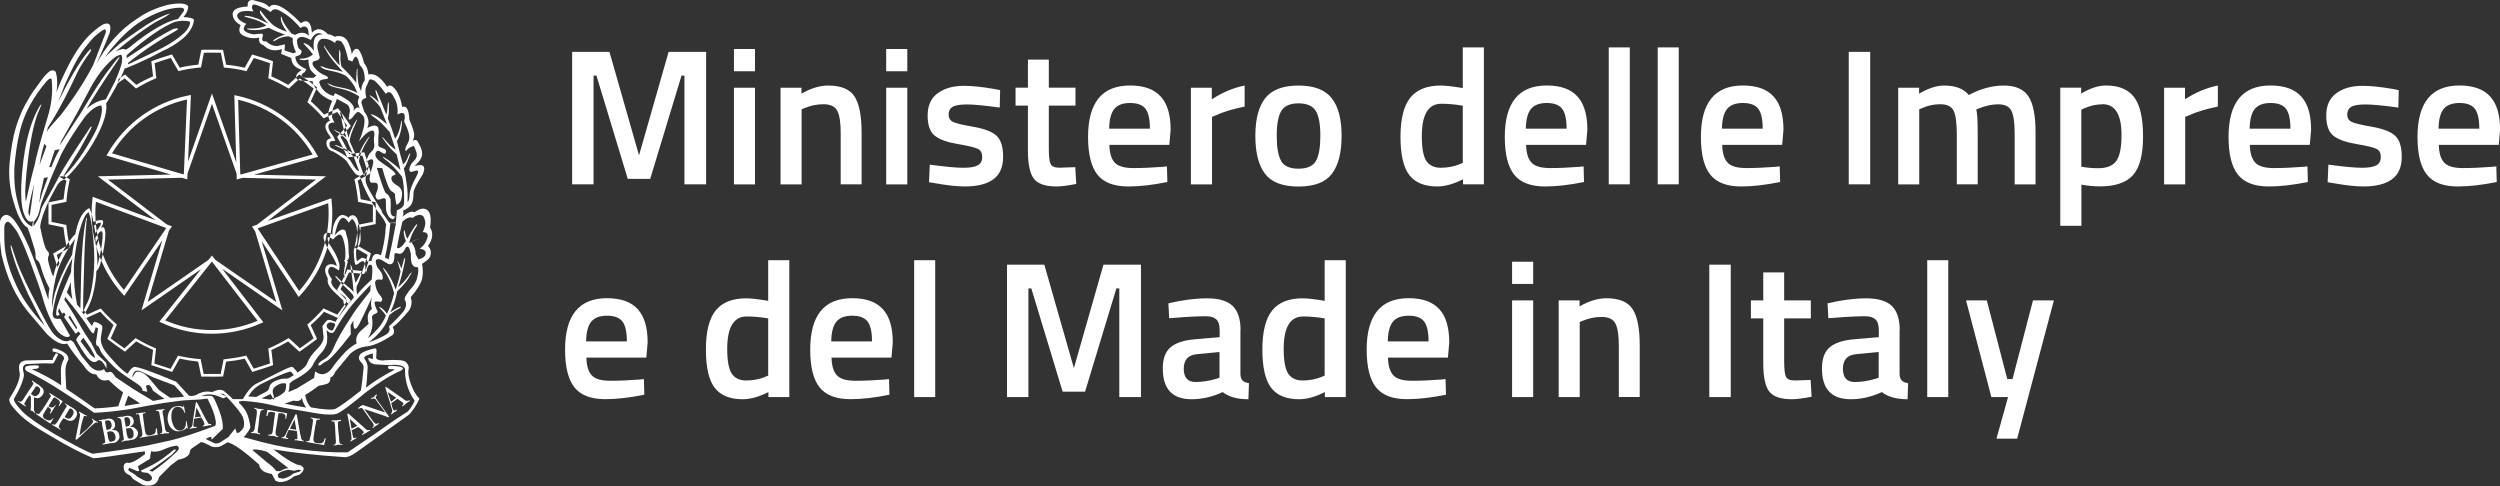 <?xml version="1.0" encoding="UTF-8"?><svg id="Livello_1" xmlns="http://www.w3.org/2000/svg" viewBox="0 0 360 70"><rect x="0" y="0" width="360" height="70" fill="#333333" stroke="none"/><defs><style>.cls-1{fill:#fff;stroke-width:0px;}</style></defs><path id="a4" class="cls-1" d="M47.6,46.43c.32,0,.76.16.65.42-.11.27-.24.71-.48.74-.25.03-.73-.32-.73-.64s.26-.53.57-.53h0ZM20.2,55.02c.35.17.69.17,1.04,0l-.26-.41-.59-.52c-.32-.17-.58-.01-.78.48l.59.45h0ZM37.93,67.03c-.1.17-.04.35.19.52.22.17.41.21.56.11l-.74-.63h0ZM61.93,32.76c.2-1.34.06-2.18-.41-2.52-.5-.35-1.1-.23-1.82.33-.42-.22-.99-.01-1.71.63.12-.32.14-.61.04-.85.64-.3,1.06-.62,1.24-.98.19-.36.28-.92.28-1.69.07-.47.51-1.31,1.3-2.52.54-1.21.16-1.63-1.15-1.26.72-.64,1.08-1.2,1.08-1.67.05-.45-.14-1.01-.56-1.71-.17-.4-.43-.47-.78-.22.12-.25.19-.54.2-.89.01-.35-.22-1.08-.69-2.19-.07-1.46-.42-2.06-1.04-1.82-.1-.77-.35-1.5-.74-2.19-.59-.89-1.06-1.13-1.41-.7-.97-1.43-1.87-2.03-2.71-1.78-.03-.62-.24-1.17-.63-1.67-.22-.94-.5-1.59-.82-1.97-.45-.17-.75.07-.93.74-.07-.54-.25-1.11-.52-1.71-.27-.59-.7-.9-1.3-.93-.22-.02-.43.01-.63.11-.4-.25-.73-.37-1-.37-.84-.89-1.61-.96-2.3-.22l-.11-.78c-.25-.92-.74-1.11-1.48-.59-1.21-1.26-2.25-2.09-3.12-2.49-.72-.25-1.19-.19-1.41.19-.37-.37-.77-.61-1.19-.71-.42-.1-.82-.21-1.19-.33-.57-.02-.82.28-.74.93-.89.05-1.5.2-1.84.46-.33.26-.42.62-.26,1.09.16.47.53.85,1.09,1.15-.15.17-.21.45-.19.82.02.37.42.68,1.19.93.57.15,1.13.16,1.67.04-.12.57.07.93.59,1.08.72.74,1.61.93,2.67.56l-.11.7,1.45.59c.05.69.37,1.19.96,1.48l.57.25c-.12.01-.65.45-.66.52-.12.14-.44.82.34.97.59.07,1.23.13,1.85.11.02.18.13.48.24.69.11.22.36.55.8,1.02.4.44,1.16.87,1.8,1.14-.04.05-.22.53-.38.97-.2.54-.3,1.42.08,1.89-.08-.04-.44.21-.56.4-.46.71.54,1.74.7,2.09-.08,0-.35.13-.5.24-.34.24-.23,1.47.75,1.68.24.12,1.37.77,1.93,1.34.11.11.42.7.87,1.29.24.31.49.85,1.08.86.54,1.74,1.42,3.39,2.48,5.01,0,.05.97,1.08,1.32,2.02-.12.6-.1,1.12-.11,1.15-.13,1.19-.34,2.29-.64,3.28-1.05-.51-1.22.18-1.38.86.03-.03-.49-.1-.56.14.05-.41-.63-.77-.94-.56,0,0-.34.24-.54.39-.07.05-.13-.34-.15-.63-.01-.2-.05-.89.08-1.16.02-.04.27-.34.42-.62.31-.56.08-2.32-.3-3.55-.12-.37-.36-.54-.57-.62-.09-.03-.64,0-.75.42-.03-.24-.42-.38-.71-.45-.81-.19-1.68,1.37-1.58,2.81-.59-.47-1.37-.32-1.28.49.13,1.13,1.84,3.15,1.89,4.06-.51-.46-1.67-.47-1.67.64,0,.34.27.91.39,1.15-.24,1.18,1.13,2.04,2.24,3.16-.02.53.16.53.33.74-.2.31-1.45,2.27-1.46,2.32-.06.02-.92-.46-1.2-.21-.3.27-.54.63-.69.84l.15,1.37c.1.57-.2,1.21-.91,1.91-.7.71-1.17,1.35-1.39,1.95-.12.44-.61.93-1.45,1.45-.05-.15-.25-.38-.59-.71-.05-.1-.15-.13-.3-.11-.84.22-2.54,1.19-5.08,2.45-.44.22-1.07.79-1.89,2.19h-1.45c-.4-.47-.82-.76-1.26-1.16-.32-.25-.89-.27-1.71.15-.77-.17-1.53-.07-2.3.42-.47.17-.82.18-1.04.08l-1.82-1.98c-3.76-1.58-5.81-2.29-6.16-2.12-.37.22-.64.54-.82.96-.37-.17-.93-.64-1.67-1.41l-1.15-1.3c-.84-.94-1.19-1.83-1.04-2.67l.19-1.15c.02-.17,0-.31-.07-.41-.27-.3-.75-.47-1-.53-.05-.02-.21-.08-.4.59.05.16-1.19-1.63-1.2-1.69.33-.36.92-1.41,1.26-2.64.38-1.39.56-2.92.54-3.51.06-.11.07-.14.14-.21.58-.44,1.3-4.57,1.14-5.56-.07-.4-.17-.6-.28-.61s-.22.02-.32.09l.22-.45c.12-.32.12-.53,0-.63-.07-.08-.74-.07-1.32.23-.07-.64-.38-1.59-.53-1.93-.05-.11-.21,0-.22.01-1.04.63-1.5,2.01-1.87,3.71l-.3.27c-1.33,1.67-2.4,3.61-2.85,5.79-.22-.35-.35-.85-.55-1.5-.2-.65-.26-1.09-.19-1.32.2-.35.14-.67-.19-.96-.25-.25-.57-1.36-.96-3.34.02-.52.23-1.3.63-2.34.4-1.04,1.06-2.35,1.92-3.84.05-.06.43-.48.55-.51,1.28-.32,6.99-7.71,6.39-11.15-.09.41,2.45-4.06,2.66-4.98l.31-.1.37-.15c1.24-.49,2.29-1.02,3.25-1.47l1.5-.79c1.04-.44,2.03-1.05,2.97-1.82.99-.87,1.52-1.77,1.59-2.71-.17-.22-.68-.35-1.52-.37.45-.49.68-1.01.7-1.56-.32-.44-1.29-.52-2.89-.22-1.68.42-3.15,1.08-4.41,1.97-1.29.82-2.44,1.81-3.47,2.99-1.03,1.17-1.85,2.39-2.47,3.65l.74-1.71c.37-.82.77-1.77,1.19-2.86.12-.52.13-.89.02-1.11-.11-.22-.35-.28-.72-.19-.4.1-1.11.62-2.15,1.56-1.14,1.16-2.15,2.6-3.02,4.3-.88,1.71-1.48,3.05-1.8,4.04.17-1.11.15-2.06-.07-2.86-.12-.32-.4-.41-.82-.26-.4.27-.79.68-1.19,1.22s-.78,1.07-1.15,1.58c-.37.51-.81,1.23-1.32,2.17-.51.94-.95,2.05-1.34,3.34-.38,1.29-.67,2.99-.87,5.12-.12,1.36-.02,2.82.3,4.38.4,1.56.79,2.71,1.19,3.45.4.74.77,1.17,1.11,1.3.22.54.52,1.45.89,2.71.2.59.28,1.04.26,1.35-.02.31.06.53.24.65.19.12.34.37.46.74.32,1.19.75,2.29,1.3,3.3-.1.54-.15,1.09-.15,1.63-1.19-3.44-2.15-6.03-2.89-7.79-1.43-3.19-2.56-4.65-3.38-4.38-.4.15-.64.51-.74,1.08-.02.22-.02.79,0,1.71.02.92.11,1.88.26,2.89.74,3.29,2.02,6.04,3.82,8.24l2.71,3.19c.54.54,1.06.95,1.56,1.2.49.26.95.33,1.37.2.62.99,1.4,2.03,2.34,3.12.59.91,1.21,1.35,1.85,1.3.27.59.68.89,1.22.89l.56-.07c.77.74,1.46,1.33,2.08,1.78l-.7,2c-1.24.17-2.37.27-3.41.3-.96-.69-2.32-1.63-4.08-2.82l-.11-2.23c-.05-.77.09-1.41.41-1.93.07-.42-.16-.8-.7-1.15-.82-.4-1.16-.56-1.51-.48-.15.05-.03.19-.03.41v.14c0-.11.05-.15.19-.1,1.04.27,1.51.62,1.43,1.04-.32.54-.48,1.16-.45,1.85l.03,1.93c-1.31-.86-2.72-1.63-4.23-2.3.17-.02.37-.04.59-.06.22-.01.37-.09.44-.24.07-.15-.06-.24-.41-.26-.77,0-1.26.06-1.48.19-.17.2-.14.41.11.63,1.78.89,3.35,1.78,4.71,2.67,2.15,1.36,3.82,2.47,5.01,3.34,1.16-.02,2.79-.19,4.9-.48l3.19-.59c1.31-.25,2.67-.46,4.08-.63.52-.07,1.17-.12,1.97-.15.79-.02,1.52-.09,2.19-.19.64,1.21,1.04,2.27,1.19,3.19.07.47.01.73-.19.78-2.94,1.09-5.06,1.77-6.34,2.06-1.29.28-2.45.54-3.49.76-2.6.47-5.16.85-7.68,1.15-.64-.17-2.5-1.13-5.56-2.86-2.18-1.31-3.7-2.37-4.56-3.19-.99-1.06-1.38-1.71-1.19-1.93.64-1.06,1.08-2,1.3-2.82.1-.35.12-.62.07-.82-.27-.84-.07-1.28.59-1.3,1.66-.1,2.77-.12,3.34-.07.25.02.41-.05.48-.22l.56-1.11-.33-.15-.45.74v-.75s0,.97,0,.97l-3.76.07c-.32,0-.7.12-.92.37-.21.25-.27.74-.08,1.48.02.27-.02.51-.07.71-.17.79-.65,1.76-1.39,2.89-.1.17-.06.43.12.78.19.35.65.89,1.39,1.63.32.32.81.72,1.46,1.19s1.81,1.19,3.47,2.15c1.95,1.16,3.82,2.13,5.6,2.89.37.02,2.84-.31,7.42-1l.04.41c-1.31.99-2.15,1.4-2.52,1.22-.52.05-.68.43-.48,1.15.15.32.42.54.82.67l.48.56,1.37.82c.52.15,1.01.15,1.48,0,.45-.17.74-.56.89-1.15l.15-.15,1.49-1.49,1.08-.82c.84-.15,1.38-.44,1.63-.89.05-.4.16-.64.33-.74l1.3-.89c.05-.12.58.09,1.6.63.49.12.93.1,1.3-.07l.96-.56c.87.2,2.39,1.28,4.56,3.23-.02.22.11.48.41.78.17.22.64.41,1.41.56l.52.97.52.19c.77.02,1.48-.25,2.15-.82l.82-.26c.42-.32.61-.64.56-.96l-.33-.33-.71-.18c-.89-.42-1.79-.99-2.71-1.71l-.59-.45c2.7.47,6.05.84,10.05,1.11.49.1,1.16-.16,1.98-.76.83-.6,3.33-2.39,7.51-5.36.62-.67,1.11-1.43,1.48-2.3-.37-.35-.7-.84-.98-1.48-.28-.64-.46-1.19-.54-1.63-.1-.42-.11-.8-.04-1.13.07-.33-.04-.65-.33-.95-.12-.17-.41-.28-.85-.33-.79-.07-1.68-.06-2.67.04-.47-.05-.74-.16-.82-.33l.04-.89c.07-.4-.04-.57-.33-.52-1.09.27-1.74.54-1.97.82-.32.35-.31.72.04,1.11.27.25.41.53.41.85-.15,1.63-.28,2.73-.41,3.3-1.81,1.43-3.03,2.31-3.67,2.63-.52.17-1.68.1-3.49-.22-.4-.35-.68-.94-.85-1.78.62-.37,1.27-.82,1.97-1.34.47-.07.87-.17,1.19-.28.32-.11.48-.41.48-.91.32-.12.56-.4.7-.82l2.15-2.6c.69-.59,1.45-.94,2.26-1.04.99-.07,2.28-.63,3.86-1.67.25-.27.25-.66,0-1.15.47-.27,1.24-1.04,2.3-2.3.42-.59.52-1.25.3-1.97.99-1.19,1.55-2.13,1.67-2.82.1-.62.09-1.29-.04-2,.47-.3.8-.55.98-.76.19-.21.28-.5.28-.87s-.14-.68-.41-.93c.72-1.01.8-1.93.26-2.74ZM27.37,3.15c0,.47-.23.99-.8,1.56-.87.79-1.9,1.52-3.2,2.19-1.3.67-3.04,1.46-4.92,2.37v-.22c2.35-1.88,4.71-3.41,6.86-4.6.57-.35.35-.44-.32-.3-.74.37-1.55.83-2.44,1.37-1.48.96-2.92,1.92-4.33,2.86l.04-.45c2.82-2.47,5.13-4.07,6.94-4.79.89-.2,1.65-.2,2.17,0ZM18.96,4.04c1.35-1.11,2.96-1.98,4.84-2.6.92-.25,1.71-.36,2.37-.33.32.07.41.26.26.56l-.82,1.08c-.72.1-1.7.51-2.95,1.22-1.25.72-2.59,1.67-4.02,2.86l-.52.33c-.27-.2-.77-.11-1.48.26,2.28-1.9,4.25-3.35,5.94-4.34,1.09-.54,1.72-.93,1.89-1.15-.54.15-1.31.49-2.3,1.02-.99.53-2.62,1.64-4.9,3.32l-2.19,1.97c1.24-1.68,2.53-3.08,3.88-4.19ZM16.67,8.16c.4-.22.67-.31.82-.26.1.25.12.59.07,1.02s-.37,1.34-.96,2.73l-1.37,2.67c-.96.12-1.88.57-2.75,1.34.45-.77.98-1.64,1.61-2.63.63-.99,1.61-2.47,2.95-4.45.22-.37.23-.46.02-.28-.21.19-.77.9-1.69,2.13-.92,1.24-2.14,3.15-3.67,5.75-.42.64-1.43,2.19-3.09,4.74l.2-.58,2.23-3.95,2.14-4.01c1.01-1.81,2.18-3.22,3.49-4.23ZM7.59,17.25c.99-1.61,2.18-3.88,3.56-6.83.42-.87,1.04-1.84,1.85-2.93.25-.57.11-.56-.41.04-1.21,1.51-2.62,3.9-4.23,7.16l.7-1.78c.12-.4.52-1.29,1.19-2.69.67-1.4,1.32-2.5,1.97-3.32s1.09-1.35,1.34-1.59c.89-.77,1.41-1.13,1.56-1.08.12.1.16.26.11.48l-1.82,4.67c-1.19,2.3-2.75,4.7-4.67,7.2-.82.89-1.32,1.46-1.52,1.71-.2.25-.36.48-.48.7l.15-.63.7-1.11ZM8.59,21.48c-.52.96-.92,1.83-1.19,2.6l-.3-.04.78-2.41.71-.15ZM5.84,27.79l.26-1.08.22-1.08.59-.11-.74,2-.52,1.74.19-1.48ZM5.69,23.74c.17-1.11.41-2.13.7-3.04l.3.37-1,2.67ZM4.28,31.12l-.15-.3c-.15-.22.11-1.67.78-4.34-.25,1.98-.46,3.52-.63,4.64ZM3.73,29.01c-.2-1.01-.08-3.15.35-6.4.43-3.25.98-5.57,1.65-6.96.32-.72.31-.83-.04-.33-1.51,2.57-2.39,6.37-2.63,11.39-.05,1.76.05,3.02.3,3.8.25.78.53,1.23.85,1.35.17.1.36.09.56-.04-.02,0-.14.67-.12.82-.66-.3-1.15-.8-1.44-1.5-.3-.7-.58-1.63-.83-2.76-.26-1.14-.36-2.5-.32-4.08.12-1.88.4-3.71.82-5.49.62-2.47,1.88-4.82,3.78-7.05.42-.47.68-.58.78-.33.1.99.09,1.95-.02,2.87-.11.93-.35,1.96-.72,3.1-.96,3.21-1.55,5.38-1.74,6.49-.37,1.31-.78,3.02-1.22,5.12ZM4.83,32.57v-.59c.94-1.01.83-1.98,1.17-2.89l1.3-3.34,1.51-3.52c.82-1.58,1.97-3.39,3.43-5.42.87-1.01,1.64-1.56,2.31-1.63.17.25.18.75,0,1.52-.17.77-.47,1.57-.89,2.41-.03.01-.06.03-.02.05-1.6,2.94-3.15,5.08-4.65,6.41l2.56-4.15,1.22-2.23c.47-.84.55-1.14.25-.89-2.5,3.76-4.01,6.12-4.5,7.09-.49.96-1,1.87-1.47,2.71-.47.84-.94,1.5-1.09,1.97s-.2,1.31-1.14,2.52ZM14.78,34.09c-.07,1.11-.32,2.5-.74,4.15-.02-1.36-.09-2.28-.19-2.75l.33-.93c.02-.32-.04-.33-.19-.04l-.22.41-.04-.74.56-.71c.37-.37.53-.17.48.59ZM14.23,32.09c.32-.07.38.07.19.44l-.7,1.04c-.05-.42-.11-.78-.19-1.08.25-.17.48-.31.7-.41ZM11.3,33.83c.52-2.05,1.01-3.14,1.48-3.26.27.72.5,2.05.67,3.99.17,1.94.17,3.69,0,5.25-.22,1.98-.56,3.31-1,4.01l-.48,1.04c0-1.53.02-2.78.06-3.75.04-.97.07-2.25.11-3.84.04-1.6.14-3.41.32-5.43.1-.49.07-.61-.07-.33-.4,2.05-.63,4.69-.71,7.9l-.04,2.11-.07,2.89-.48-.56c-.35-1.73-.49-3.55-.45-5.45.07-1.41.3-2.93.67-4.56ZM8.01,40.05c.41-1.82,1.34-3.7,2.8-5.66-.25,1.01-.38,1.77-.41,2.26-1.09,1.88-1.93,3.75-2.52,5.6-.15.57-.27,1.25-.37,2.04-.07-1.01.09-2.43.5-4.25ZM10.44,43.14l-.82-1.04.59-1.48c-.02.82.05,1.66.22,2.52ZM17.94,58.46l.52-1.48,1.71,1.11-2.23.37ZM22.02,57.72l-2.78-1.67-2.56-1.71-.48-.63c-.15-.17-.35-.21-.61-.11-.26.1-.46-.05-.61-.44-.67.4-1.35.25-2.04-.45l-1.22-1.48-1.15-1.97-.41-.3c-.23.15-.49.2-.78.16-.48-.06-1.04-.39-1.6-.98-.35-.32-1.09-1.6-2.23-3.82-1.51-2.87-2.53-5.03-3.08-6.49-.4-1.21-.66-1.98-.78-2.3-.12-.32-.17-.33-.15-.02.02.31.21,1,.56,2.08.35,1.08.99,2.65,1.93,4.73.82,1.68,1.62,3.22,2.41,4.6-1.83-1.98-3.15-3.83-3.97-5.56-.82-1.71-1.36-3.29-1.63-4.75-.12-.52-.2-1.32-.22-2.39-.02-1.08-.01-1.67.04-1.8.12-.37.3-.53.52-.48.15,0,.49.35,1.02,1.06.53.7,1.25,2.29,2.17,4.75.92,2.46,1.48,4.07,1.69,4.84.21.77.42,1.43.63,2,.21.57.46,1.15.76,1.74.44.89.89,1.5,1.34,1.82.59.42,1.01.49,1.3.22l-1.36-2.43c-.12-.05-.26-.06-.42-.02-.03,0-.04,0-.07,0,0,0,0,0,0,0-.06,0-.1-.02-.15-.03-.06,0-.12-.01-.16-.03-.04-.02-.07-.05-.11-.08-.04-.03-.09-.06-.12-.11-.03-.04-.04-.1-.05-.15-.02-.05-.04-.1-.05-.16-.02-.13-.01-.27.01-.44.05-.44.21-1.21.48-2.3.54-1.83,1.32-3.65,2.34-5.45-.12.79-.19,1.46-.19,2-.92,2.05-1.58,3.71-2,4.97-.22.92-.21,1.36.04,1.34l.3-.15-.22-.52.15-.41.45.78.26-.19.22.33-.22.33,1.67,2.41.41-.33.3.33c-.49.5-.69.82-.59.97.45.82.85,1.47,1.22,1.97.74,1.09,1.35,1.4,1.82.93.15-.12.33-.1.56.07.22.17.47.54.74,1.11l-.04-.85-1.37-1.3-.78-1.56c-.64-.91-1.1-1.62-1.37-2.11-.27-.5-.61-1.09-1.02-1.78-.41-.69-.91-1.47-1.5-2.34l.11-.41,1.19,1.45c1.06,1.36,1.81,2.39,2.24,3.1.43.7.69.87.76.5l.22-.7.33.19-.22,1.45-.07.44c-.03.35.04.55.2.61.16.06.3.29.43.68.07.25.46.76,1.17,1.54.7.78,1.45,1.43,2.23,1.97.78.53,1.42.97,1.93,1.3.51.33.75.66.72.98l.7.15-.19-.89.44-.11c.22.15.41.42.56.82.64.49,1.2.89,1.67,1.19l-1.63.3ZM9.85,45.67l.22-.22,1.04,1.74-.11.22-1.15-1.74ZM11.59,49.15l.41-.52.96,1.37.56,1,.19.56c-.35-.17-.64-.43-.89-.78l-.59-.78-.63-.85ZM24.5,57.28l-1.6-1.11c-.64-.77-1.11-1.32-1.41-1.67-.3-.35-.58-.59-.85-.74-.4-.22-.72-.3-.96-.22-.17.05-.36.3-.56.74l-.07-.07c.1-.42.25-.68.46-.78.21-.1.48-.07.8.07l1.78.85,3.04,1.15c.74.79,1.2,1.34,1.37,1.63-.62.07-1.29.12-2,.15ZM25.47,65.03c-1.04,1.01-2.21,1.98-3.52,2.89l-.45-.15c.77-.47,1.85-1.24,3.26-2.3l.63-.7-.33-.04c-.47.42-1.01.85-1.61,1.28-.61.43-1.3.85-2.1,1.24l-1.08.52.19.22.82.11c.47.3.67.6.59.89-.25.37-.64.42-1.19.15l-.89-.48c-.32-.32-.64-.54-.96-.67l-.37-.3.15-.34,1.11.48h.33l-.19-.7,1.34-.83c.35-.12.49-.34.44-.64l.11-.67c.57.12,1.19.03,1.85-.28.67-.31,1.3-.49,1.89-.54.37.25.36.53-.04.85ZM40.97,7.24l.07-.85-.71.15c-.67.22-1.34.02-2-.59-.45.07-.63-.1-.56-.52.17-.37.12-.57-.15-.59l-1.08.11c-.69-.1-1.15-.3-1.37-.59-.15-.25-.05-.56.3-.93-.67-.27-1.08-.57-1.24-.89s-.06-.58.3-.78c.36-.2,1.02-.23,1.99-.11-.22-.27-.29-.56-.19-.85.02-.3.67-.14,1.93.48l.74.45c.2-.37.53-.48,1-.33.57.27,1.1.6,1.59.98.5.38,1.05.93,1.67,1.65.52-.35.89-.27,1.11.22l.11.89c-.54-.52-1.21-.56-2-.11l-.52-.22c-.72-.87-1.15-1.52-1.3-1.97-.15-.57-.22-.62-.22-.15.02.49.32,1.13.89,1.89-1.09-.35-1.89-.79-2.39-1.34-.51-.54-.9-1-1.17-1.37-.27-.44-.38-.44-.33,0,.3.54.71,1.05,1.22,1.52-.4-.17-.77-.35-1.11-.52-.87-.37-1.58-.57-2.15-.59-.27,0-.28.05-.04.15.96.25,1.66.48,2.1.69.43.21.72.4.87.58-.69.3-1.41.43-2.15.41-.47-.02-.68-.01-.63.04.05.05.2.1.44.15.89.1,1.79,0,2.71-.3.67.35,1.45.68,2.34,1-.54.12-1.08.37-1.6.74-.2.25-.1.26.3.04.4-.3.99-.48,1.78-.56l.63.26c-.05.67.11,1.35.48,2.04l-.41.15-1.26-.41ZM45.2,11.2c-1.39.02-1.66,0-1.74-.22-.05-.16-.08-.31.41-.59l.25-.42c-.8-.37-1.55-.8-1.59-1.8l.67-.26c.3-.35.3-.61.02-.78-.28-.17-.44-.63-.46-1.37.27-.59.94-.59,2,0,.47-.92,1.04-1.19,1.71-.82-.72,0-1.14.31-1.26.93-.07.4-.07.88,0,1.45-.25-.35-.54-.64-.89-.89-.67-.35-.79-.31-.37.11.42.42.79.85,1.11,1.3-.54.44-1.14.64-1.78.59-.22.1-.19.16.11.19.3.07.64.05,1.04-.07-.05.4.08,1.05.25,1.45.23.34.55.64.91.91-.17.05-.31.14-.39.31ZM45.98,11.91c-.02-.3.23-.46.78-.5.54-.04.63-.19.26-.46-.72-.25-1.31-.67-1.78-1.26-.32-.42-.32-.72,0-.89l.56-.15.26-.33-.33-1.3c-.1-.67.09-1.14.56-1.41.67-.1,1.32.1,1.97.59.02-.35.25-.45.69-.32.43.14.83,1.06,1.2,2.76l.59.22c.2-.47.36-.7.48-.7.2,0,.4.41.59,1.22.5.44.73,1.17.71,2.19-.32.42-.5.94-.52,1.56l-.3-.67c-.17-.74-.25-1.52-.22-2.34-.02-.35-.06-.35-.11,0-.07.72-.09,1.32-.04,1.82-.67-.87-1.39-1.64-2.15-2.34-.15-.54-.2-1.16-.15-1.85-.07-.59-.14-.73-.19-.41-.05.74-.02,1.43.07,2.08-.57-.57-1.24-1.4-2-2.49-.2-.35-.28-.42-.26-.22.47.89.96,1.63,1.48,2.23.52.59.94,1.06,1.26,1.41-.64-.2-1.2-.33-1.67-.39-.47-.06-.9-.19-1.3-.39-.37-.07-.36.01.04.26.22.15.68.28,1.35.41.68.12,1.32.33,1.91.63.32.2.75.7,1.3,1.52l.45,1c-.69-.37-1.46-.63-2.3-.78-.84-.15-1.34-.28-1.48-.41-.64-.27-.72-.25-.22.07.15.15.67.31,1.58.5.9.19,1.77.54,2.61,1.06l.07.22c-.17.2-.23.47-.19.82l.26.74c-.22-.27-.53-.15-.93.37.15-.32.11-.62-.11-.89-.35-.52-1.19-1.08-2.52-1.67l-.22.41c-1.09-.35-1.77-.99-2.04-1.93ZM55.01,30.4c-.26-.38-.63-.97-1.11-1.76-.48-.79-.83-1.43-1.06-1.93-.22-.49-.26-1-.11-1.52.15-.52.27-.92.37-1.19.1-.27.09-.32-.04-.15-.3.52-.51,1.03-.63,1.52l-.74-2.11c.07-.84.52-1.92,1.34-3.23.25-.45.22-.48-.07-.11-.74.99-1.22,1.99-1.45,3l-1.15-2.56c-.02-.47.27-1.36.89-2.67.32-.69.25-.67-.22.07-.4.74-.68,1.43-.85,2.08-.35-1.41-.68-2.61-1-3.6l-.26-.07.15.41c.2,1.24.47,2.31.82,3.23-.47-.42-1-.77-1.59-1.04-.32-.17-.32-.14,0,.11.72.42,1.26.84,1.63,1.26.3.69.57,1.32.82,1.89-.44-.32-1.2-.69-2.26-1.11-.4-.07-.4-.02,0,.15,1.34.54,2.16,1.08,2.48,1.59l.74,1.97c-.27,0-.63-.41-1.08-1.22-.37-.69-1.3-1.36-2.78-2-.3-.12-.43-.38-.41-.78.05-.27.33-.38.85-.33-.15-.42-.32-.75-.52-1l-.3-.44c-.4-.82-.16-1.22.7-1.22-.32-.49-.43-.88-.33-1.15-.02-.47.09-.93.33-1.37.15-.3.26-.59.33-.89.47.27.9.5,1.28.69.38.19.59.53.61,1.02l-.19,1.15c.07.22.27.15.59-.22.32-.44.58-.7.78-.78.27.12.53.35.78.67.25.47.16,1.34-.26,2.6l-.41,1.04c.84-1.11,1.52-1.64,2.04-1.59.17.12.23.38.17.76-.06.38-.06.79,0,1.21.06.42-.08.78-.43,1.08-.35.3-.58.78-.71,1.45.79-.59,1.11-.48.96.33l-.44,1.6c-.12.77,0,1.13.37,1.08.37-.05.6,0,.69.15.09.15.1.41.05.78-.22.52-.32.86-.3,1.02.02.16.09.3.2.41.11.11.35.09.72-.07.37-.16.56-.05.56.33s0,.75.02,1.11c.01.36.13.71.35,1.06.17.25.4.41.67.48l.33-.41c-.5.02-.72-.3-.69-.96.04-.67.03-1.19-.02-1.56-.2-.47-.4-.73-.59-.78-.2-.05-.66-1.29-1.37-3.71l.78.04c.57,2.08,1.03,3.2,1.37,3.36s.51.35.48.56c-.02.21.04.66.19,1.35.44-.12.7-.53.78-1.22.12-.64-.06-1.14-.56-1.48-.52-.3-.82-.57-.89-.82-.15-.42.01-.68.48-.78.27-.15-.38-.74-1.97-1.78-.82-.57-1.06-1.08-.74-1.52.12-.22.35-.22.69.02s.55.29.65.17c.17-.35.04-.59-.41-.72-.45-.14-.66-.29-.63-.46-.02-.77-.01-1.29.04-1.56s.02-.59-.07-.96c-.27-.4-.79-.37-1.56.07.17-.42.22-.83.13-1.22-.09-.4-.28-.78-.58-1.15l-.37-1.15c-.1-.4.12-.67.67-.82-.17-.77-.17-1.31,0-1.63.17-.35.3-.63.37-.85.07-.22.3-.25.67-.07.37.17.96.83,1.78,1.97.4-.45.78-.28,1.15.48.44.69.62,1.52.52,2.49.91-.49,1.24-.16.96,1,.4.82.64,1.45.72,1.91.09.46.01.88-.22,1.28-.23.4-.35.7-.33.91.01.21.1.2.26-.02s.49-.41.98-.56c.32.69.46,1.15.41,1.37,0,.27-.17.57-.5.89-.33.32-.53.71-.58,1.15,0,.22.11.33.33.33l.67-.19c.35-.05.36.22.04.82-.35.64-.6,1.19-.76,1.63s-.24.8-.24,1.08c-.02.57-.12.9-.3,1,.05-.72.03-1.47-.06-2.24-.09-.78-.24-1.65-.46-2.62.2-.17.47-.75.82-1.74.17-.49.14-.56-.11-.19-.27.74-.54,1.2-.82,1.37-.27-.91-.57-2.03-.89-3.34.37-.62.61-1.4.71-2.34.02-.79-.02-.85-.15-.19-.15.94-.42,1.67-.82,2.19-.32-1.04-.67-2.02-1.04-2.93.12-.52.17-1.13.15-1.82-.02-.69-.09-.72-.19-.07,0,.52-.06.96-.19,1.34l-.82-2.08-.52-1.19c-.17-.4-.23-.4-.19,0l.48,1.56c-.37-.42-.72-.73-1.04-.93-.32-.2-.38-.19-.19.04.54.47,1.01.98,1.41,1.52.32.79.64,1.61.97,2.45-.94-.79-1.6-1.24-1.97-1.34-.47-.17-.47-.09,0,.26.67.42,1.46,1.16,2.37,2.23.3.87.58,1.71.85,2.52-.47-.27-1.04-.82-1.71-1.63-.3-.3-.31-.25-.04.15.54.82,1.17,1.53,1.89,2.15l.56,2.26c-.57-.57-1.31-1.15-2.23-1.74-.4-.25-.42-.2-.07.15.79.57,1.62,1.41,2.49,2.52.25.69.36,1.97.33,3.82-.02.47-.37.82-1.04,1.04l-.15,1.78-.93.04c-.49-.69-.87-1.23-1.13-1.61ZM56.22,32.14c.15-.05.48,0,.8,0-.35,1.88-.75,3.94-1.07,5.22l-.52-.3c.45-1.78.68-3.78.78-4.92ZM49.63,42.72c-.14-.11-.55-.45-1.24-1.02-.62-.54-.82-1.04-.59-1.48-.17-.22-.33-.48-.46-.78-.14-.3-.11-.59.09-.87.2-.28.65-.15,1.37.39.12-.42.12-.82,0-1.19s-.27-.74-.44-1.11c-.32-.59-.63-1.1-.93-1.52-.27-.57-.33-.89-.19-.96.15-.07.38.02.7.3.62-.67,1.03-.86,1.22-.58.2.28.36.76.48,1.43.12.67.14,1.36.04,2.08l-.15.15.15.15c.05.15-.01.7-.19,1.67,0,.2.06.4.19.59-.05-.3-.06-.52-.04-.67.02-.12.11-.41.24-.87s.2-.72.2-.78,0-.11-.19-.13c.22-.07.26-.18.32-.31.06-.14.07-.27.04-.41-.04-.14-.06-.53-.07-1.17-.01-.64-.07-1.13-.19-1.47-.11-.33-.18-.59-.2-.78-.02-.19-.17-.29-.44-.32-.27-.02-.66.25-1.15.82.22-1.06.45-1.77.69-2.13.23-.36.48-.46.72-.32.25.15.41.31.48.48.07.17.19.14.33-.09.15-.23.27-.32.37-.24.1.07.2.22.32.44.11.22.19.46.24.71.05.25.09.7.13,1.35.04.66-.04,1.09-.24,1.32-.2.22-.3.5-.3.82.05,1.29.15,1.92.3,1.91.15-.01.33-.11.54-.3.21-.19.4-.25.56-.2s.25.41.28,1.08.09.74.19.2c.1-.53.28-.8.56-.8s.32.72.15,2.15c-.96.86-1.66,1.58-2.08,2.15-.15-.62-.15-1.05-.02-1.3s.26-.53.37-.83c.11-.31.2-.59.28-.84.2-.59.16-.64-.11-.15-.15.3-.28.56-.39.78-.11.22-.24.44-.39.67-.05-.4-.21-1.1-.48-2.12-.22-.69-.28-.68-.19.04.2,1.16.33,2.29.41,3.38-.42-.44-.85-.83-1.28-1.15-.43-.32-.81-.67-1.13-1.04-.27-.17-.32-.15-.15.07.3.4.74.86,1.32,1.39.58.53.93.88,1.06,1.06.12.17.2.32.22.45-.22.3-.48.61-.78.93-.17-.1-.27-.27-.3-.5-.03-.24-.11-.41-.24-.52ZM36.34,56.28c.3-.35.68-.65,1.15-.93,2.1-1.04,3.5-1.64,4.19-1.82.12-.05.24-.01.33.11l.3.37-.41.26c-.25.2-.56.29-.93.26-.32-.02-.75.08-1.3.31-.54.24-.84.56-.89.98-.1.3-.23.48-.41.56-.54.3-1.04.56-1.48.78l-1.15-.07.59-.82ZM39.49,57.51h-.19v-.09c-.13.05-.27.06-.41.12l-1.22-.17,1.3-.64.33.62c.06-.02.11-.05.17-.07l-.16-.63c-.12-.42.02-.81.44-1.06.4-.3.83-.45,1.3-.4.2.02.21.35.04,1.05-.13.29-.67.72-1.62,1.11l.02.16ZM34.07,62.29l-.19-.6-1,1.26-.82.52c-.37.32-.75.44-1.15.37l-1.3-.63.67-.33.19.15c-.12.37.02.32.45-.15l1.15-1.11c.07-.67-.09-1.53-.48-2.58s-.69-1.71-.89-1.98c-.05-.22-.62-.27-1.71-.15.64-.32,1.4-.35,2.26-.07l.89.37.48-.21-.07-.07-.82-.4.45.04.38.36.1.05-.04.02.26.24c1.26,1.36,1.97,2.29,2.13,2.78.16.49.18.98.05,1.45-.47.62-.8.84-1,.67ZM42.94,67.63l.41.08-.15.18-.96.3c-.42.37-.92.62-1.48.74l-.63-.11-.15-.44c.15-.22.34-.38.58-.48.23-.1.54-.18.91-.26l.89.15.59-.15ZM41.57,67.42c-.67,0-1.09.42-1.26.42h-.52c-.72-.94-1.29-1.15-1.71-1.57l-1.74-1.47c.32-.17,1.01-.06,2.08.24l3.15,2.39ZM46.87,59.67c.72.06,1.26.03,1.63-.09.67-.27,2.04-1.29,4.12-3.04,2-1.51,3.7-2.56,5.08-3.15.42-.25.44-.43.05-.54-.38-.11-.96-.17-1.72-.17-.25.2-.22.36.07.48.35-.02.59,0,.74.07-1.66.86-3.04,1.73-4.15,2.6.1-.57.19-1.55.26-2.93-.02-.44-.17-.84-.44-1.19-.17-.25.04-.47.68-.67l.5-.15v.82l-.68-.18.09.37c.15.27.43.46.82.56l2,.11.89-.04c1.04.02,1.55.28,1.52.76-.02.48.01.93.11,1.35.17,1.06.59,2.08,1.26,3.04-.15.44-.47.97-.96,1.56l-1.93,1.26c-1.66,1.19-3.91,2.73-6.75,4.64-2.03.05-4.46-.11-7.31-.48-2.05-.27-4.41-.79-7.08-1.56l-.59-.15.26-.26c.42-.54.65-.91.69-1.09.04-.19-.03-.61-.2-1.26-.16-.66-.46-1.43-1.4-2.32v-.22l.57-.07c1.53.1,2.9.3,4.1.59,1.2.3,2.63.57,4.29.82,1.61.3,2.77.48,3.49.54ZM44.09,58.69c-.64-.1-1.68-.28-3.12-.56l1.3-.44c.69.15,1.09,0,1.19-.44.1.52.31,1,.63,1.45ZM51.84,47.74c-.49.54-.66,1.11-.48,1.71-.69.37-1.36.91-2,1.63-.64.72-1.13,1.32-1.47,1.82-.33.49-.69.79-1.06.89-.42.2-.9.1-1.45-.3l-.15.93-2.49,1.52-1.22.52c.1-.25.16-.67.19-1.26l.45-.37c1.71-.89,2.7-1.71,2.97-2.45.35-.62.72-1.13,1.11-1.54.4-.41.68-.91.85-1.5l.04-.89-.11-.93c.4.44.75.54,1.08.3.52-.97,1.08-1.86,1.67-2.69.59-.83,1.22-1.6,1.89-2.32.67-.72,1.24-1.32,1.71-1.82l-.04.93c-1.48,1.83-2.41,3.08-2.78,3.75-1.26,1.9-2.11,3.41-2.56,4.53-.27.62-.67,1.11-1.19,1.48-.4.2-.69.41-.89.63-.17.32-.07.41.3.26.25-.25.52-.43.82-.56.54-.27,1.71-1.56,3.49-3.86l-.04-1.3.41-.7c-.02.72.04,1.11.19,1.19.15.07.35-.13.61-.61.26-.48.9-1.81,1.91-3.99-.22.67-.23,1.25-.04,1.74-.59.42-.75,1.14-.48,2.15l-1.23,1.11ZM60.17,39.51c-.09.62-.29,1.15-.61,1.6-1.01,1.16-1.43,1.85-1.26,2.08.27.47.22,1-.15,1.59-.54.67-1.26,1.41-2.15,2.23.25.5.06.92-.56,1.26-.72.4-1.51.74-2.37,1.04,1.61-1.21,2.6-2.51,2.97-3.9.52-.47.98-.78,1.37-.93.35-.22.41-.32.19-.3-.45.17-.92.44-1.41.82.47-.94.8-1.95,1-3.04.96-.94,1.57-1.68,1.82-2.23.35-.52.36-.63.04-.33-.37.62-.94,1.27-1.71,1.97.35-1.06.66-2.25.93-3.56.12-.77.09-.9-.11-.41l-.37,1.3c-.17-.52-.37-.92-.59-1.19l.48,1.56c-.1.62-.33,1.5-.7,2.63-.35-.99-.8-1.88-1.37-2.67-.52-.64-.61-.66-.26-.04.57.82,1.04,1.89,1.41,3.23-.3,1.19-.64,2.18-1.04,2.97-.3-.44-.61-.75-.93-.93-.25-.12-.25-.05,0,.22.32.32.58.64.78.97-.3.72-.69,1.35-1.17,1.89-.48.54-.96,1-1.43,1.37.59-.91.79-1.93.59-3.04,0-.2.16-.36.46-.48s.41-.26.32-.41c-.27-.54-.41-.98-.41-1.3.2-.1.49-.1.89,0,.32-.22.29-.54-.09-.95-.38-.41-.62-1-.72-1.76,0-.44.3-.61.89-.48.27-.02.3-.35.07-.96l-.63-.85c-.45-.99-.26-1.35.56-1.08l.96.59c.64.25.95-.19.93-1.3,0-.25.19-.3.58-.17.38.14.74-.15,1.06-.87.32-.35.57-.02.74.97-.07,1.31.25,1.93.96,1.85.12.07.14.42.06,1.04ZM61.28,36.32c.04.25-.02.45-.17.61-.15.16-.43.3-.85.42l-.41-.74c.02-.59-.17-1.17-.59-1.71.17-.15.45-.31.82-.45.27-.12.22.01-.15.06-.4.07-.71.45-.93.45h-.07c.22-.94.58-1.7,1.08-2.42.12-.32.05-.37-.22-.02-.42.59-.79,1.18-1.11,1.84-.15-.15-.26-.44-.33-.84-.1-.47-.17-.49-.22-.05.07.57.19.97.33,1.22-.54.84-.98,1.17-1.3,1,.2-1.19.46-2.44.78-3.75.57-.57,1.06-.75,1.48-.56.59-.47,1.1-.56,1.52-.26.22.37.32.74.3,1.09-.02.36-.15.76-.37,1.21.47,0,.72.19.74.56-.2.84-.59,1.45-1.19,1.82.54.1.84.27.87.52ZM9.33,60.01c0,.09.09.08.18.16.35.23.68.13.91-.3.31-.43.21-.77-.14-1q-.18-.16-.33.1l-.62,1.04h0ZM4.44,56.73c.44.31.71.55,1.18-.06.23-.35.21-.76-.05-.92-.09-.08-.26-.15-.26-.15-.09,0-.08.09-.17.09l-.7,1.04h0ZM11.47,60.19c.07-.34.13-.59-.13-.83l.08-.09c.17.08.35.24.52.31.18.07.35.23.61.3l-.08.09c-.08-.08-.34-.15-.42.02-.08.18-.28,1.02-.36,1.28l-.25,1.44,1.05-.89c.16-.18.8-.8.87-.97.16-.26-.02-.33-.11-.42v-.16c.17.16.34.23.43.31.18.08.34.15.43.23v.08c-.34-.23-.66.21-.98.47l-2.09,1.96-.17-.08.6-3.05h0ZM8.78,60.71c-.07.17-.3.52-.3.69-.08.17.09.25.27.41l-.08.08c-.17-.15-.35-.23-.61-.39-.17-.07-.35-.23-.52-.3v-.17c.16.08.34.24.42.06.16-.1.4-.44.47-.61l.77-1.3c.07-.17.31-.52.39-.61.07-.25-.1-.33-.27-.4l.08-.09c.18.16.43.23.61.39.17.07.35.23.52.31.43.23.8.71.4,1.32-.39.69-1.07.56-1.5.25-.09,0-.26-.15-.26-.15l-.4.52h0ZM6.92,57.73c.07-.17.31-.52.39-.61.07-.25-.1-.33-.27-.4l.16-.1,1.83,1.16-.47.69-.09-.08c.31-.52.13-.68-.3-.99l-.26-.15q-.08-.08-.24.1l-.7,1.13c.52.39.77.13,1-.14h.08c-.15.26-.31.44-.39.61-.15.26-.23.43-.39.61l-.09-.08c.31-.52.13-.67-.3-.9l-.47.78c-.08.17-.23.35-.23.51.01.25.19.42.36.49.44.23.69.3,1.09-.13h.08s-.46.77-.46.77l-2.1-1.4.08-.09c.09.08.26.16.43.06.08-.09.31-.44.47-.61l.78-1.21h0ZM4.89,58.88c.01.25.02.33.2.5l-.08.09c-.09-.08-.18-.16-.27-.24-.09-.08-.26-.07-.35-.15l.06-.43v-1.34q0-.25-.18-.41l-.39.53c-.08.17-.31.52-.38.69,0,.17.1.25.27.32l-.08.09c-.17-.07-.35-.23-.52-.31-.18-.15-.36-.31-.61-.38l.08-.09c.17.08.26.15.42.06.17-.09.4-.44.48-.61l.86-1.31c.08-.09.32-.44.39-.61.07-.17-.1-.25-.19-.33v-.17c.25.16.43.31.69.47.17.07.35.23.44.31.44.31.79.71.4,1.32-.39.53-.81.55-1.24.32v1.68h0ZM28.98,59.99l-.69-1.3-.21,1.4.91-.1h0ZM18.23,62.44c.08.16.09.41.18.57.09.16.25.16.42.15.33-.09.48-.42.39-.83,0-.33-.18-.49-.35-.65-.25-.07-.41,0-.57.01h-.16s.1.74.1.74h0ZM18.12,61.46h.08c.16-.1.32-.1.41-.18.16-.17.15-.41.15-.66-.09-.41-.26-.56-.59-.56-.08.08-.25.09-.25.09,0,0,0,.16,0,.25l.2,1.06h0ZM15.54,62.84c0,.16.1.49.18.65.09.16.25.15.42.07.41-.01.57-.34.47-.83-.09-.24-.18-.49-.43-.57-.16-.07-.41-.07-.66.02h-.09s.1.66.1.66h0ZM15.35,61.94l.16-.08c.16,0,.32,0,.41-.17.16-.17.16-.34.15-.58-.09-.41-.27-.65-.68-.56,0,0-.16,0-.25.09v.16s.2,1.14.2,1.14h0ZM27.93,60.49c0,.25-.15.66-.06.82,0,.25.25.16.42.15v.17c-.16,0-.33,0-.49.01-.16.09-.32.09-.49.09v-.08c.24-.09.32-.17.4-.43.07-.41.06-.74.13-1.07l.36-2.22h.16s1.3,2.5,1.3,2.5c.09.16.26.4.34.56.09.08.25.08.41.07v.16c-.16,0-.41.01-.57.1-.25,0-.49.09-.65.1v-.08c.08-.09.32-.09.23-.34,0-.08-.08-.24-.09-.32l-.35-.57-1.07.2v.16h0ZM26.39,58.4h.08s.2,1.06.2,1.06h-.09c-.18-.57-.6-.96-1.09-.87-.82.1-.88,1.09-.78,1.9.19.82.54,1.63,1.36,1.52.57-.18.73-.67.71-1.33l.08-.09.2,1.22-.17-.24c-.24.33-.57.42-.89.51-.9.19-1.66-.44-1.85-1.5-.11-1.06.36-1.98,1.26-2.08.41-.09.66-.02,1,.14v-.25h0ZM23.02,59.96c0-.17-.09-.49-.1-.65-.17-.16-.33-.15-.42-.15l-.08-.08c.24-.09.49-.1.66-.1.24,0,.49-.1.65-.1v.08c-.08,0-.24.09-.32.25,0,.17.01.49.1.66l.21,1.55c0,.16.1.57.18.65.09.16.26.16.42.15v.17c-.24,0-.41,0-.65.02-.16.08-.41.09-.65.1v-.08c.16,0,.33,0,.32-.26.08-.16-.01-.49-.02-.65l-.29-1.55h0ZM20.16,60.51c0-.16-.1-.57-.1-.74-.09-.16-.33-.15-.41-.07l-.09-.16c.25,0,.5-.01.66-.1.25,0,.5-.01.66-.1l.08.16c-.16,0-.33,0-.4.17,0,.16.1.57.1.74l.2,1.55c.1.66.27.81.85.72.16-.09.41-.09.57-.26.16-.17.16-.41.15-.66l.16-.09.1.98c-.08,0-.16,0-.24,0-.74.1-1.56.28-2.3.39v-.08c.16-.08.33-.09.32-.25.08-.16-.02-.58-.02-.74l-.29-1.46h0ZM17.53,60.99c0-.17-.1-.57-.18-.65-.09-.16-.25-.15-.42-.15v-.08c.25-.09.41-.1.66-.1.16,0,.32-.09.49-.1.49-.1,1.07-.03,1.17.63.1.49-.23.74-.55.92.25,0,.5-.01.67.15.25.16.42.4.51.64.01.41-.15.66-.31.83-.24.25-.57.26-.82.27-.08.09-.33.09-.49.1-.25,0-.5.09-.74.18v-.16c.08,0,.32,0,.31-.26,0-.16-.09-.49-.1-.65l-.2-1.56h0ZM14.75,61.46c0-.16-.1-.57-.1-.73-.09-.16-.25-.16-.41-.07v-.16c.16,0,.41-.01.57-.1.25,0,.41,0,.58-.09.41-.09,1.07-.03,1.17.71.09.49-.15.74-.47.91.25,0,.49-.01.66.07.25.15.42.4.43.72.09.33-.06.58-.31.83-.16.17-.49.26-.73.26-.25,0-.41.01-.57.1-.33,0-.49.1-.82.11v-.09c.16-.09.33-.09.41-.26,0-.16-.1-.57-.1-.73l-.29-1.47h0ZM42.67,61.9l-.25-1.51-.67,1.34.92.16h0ZM48.26,61.53c0-.16-.08-.58-.08-.67-.08-.25-.25-.16-.42-.16v-.17h.66c.16,0,.42-.08.67-.08v.17c-.16,0-.34,0-.42.17v.75l.16,1.51c0,.17,0,.58.09.75.08.17.25.17.41.17v.08h-.66c-.25.08-.42.08-.67.08v-.08c.09,0,.34,0,.34-.25.08-.17,0-.5,0-.67l-.09-1.59h0ZM44.99,61.21c0-.17.09-.59.09-.75-.09-.17-.25-.26-.42-.26l.09-.08c.16,0,.41.08.58.08.25.09.5.09.75.09l-.08.17c-.08,0-.34-.08-.42.08-.08.17-.08.59-.17.75l-.25,1.6c-.08.67,0,.83.5.92.25,0,.5.08.66,0,.34-.17.34-.34.42-.67h.17l-.25,1c0-.08-.17-.08-.17-.08-.83-.17-1.58-.25-2.41-.42v-.08c.16,0,.33,0,.5-.17,0-.08.08-.5.17-.67l.24-1.51h0ZM41.5,62.07c-.08.17-.25.58-.33.75,0,.25.25.25.33.33v.08c-.17,0-.33-.08-.5-.08s-.34-.09-.5-.09l.08-.08c.25,0,.33-.09.5-.34.17-.33.33-.67.5-1l1-2.01.16.08.5,2.85c.09.17.09.5.17.67.08.17.17.17.33.25v.08c-.16,0-.41-.08-.66-.08-.17-.08-.42-.08-.67-.08l.08-.17c.08,0,.33.09.33-.08v-.5l-.08-.58-1.16-.17-.09.17h0ZM41.18,60.35l-.09-.08c.09-.5-.08-.68-.5-.76-.25,0-.5-.08-.5.08l-.41,2.59c0,.42,0,.5.41.67v.08c-.25,0-.5-.08-.74-.16-.25,0-.5,0-.75-.09v-.08c.5,0,.59-.08.67-.5l.33-2.59c.09-.08-.17-.17-.33-.17-.5-.08-.67-.08-.75.59l-.17-.08.17-.84,2.83.5-.16.84h0ZM36.96,59.79c0-.17.08-.5,0-.67,0-.16-.16-.25-.33-.25v-.16c.24.08.5.16.66.16.25,0,.5.09.75.09l-.09.08c-.09,0-.33,0-.41.17-.09.17-.09.5-.17.67l-.17,1.59c-.08.17-.08.58-.08.67,0,.25.17.25.33.25v.17c-.25-.09-.42-.09-.66-.17-.25,0-.42,0-.66-.09v-.08c.16,0,.33,0,.41-.17.09-.08.17-.5.17-.67l.25-1.59h0ZM57.06,57.28l-1.25-.84.5,1.42.75-.59h0ZM51.45,61.32l-1.08-1,.25,1.42.83-.42h0ZM56.4,58.2c0,.25.17.67.25.84.17.17.33,0,.41-.08l.09.17c-.09.08-.25.17-.41.25-.08.08-.25.16-.34.33l-.08-.17c.16-.16.16-.25.16-.5-.16-.42-.25-.75-.33-1.09l-.67-2.17.08-.09,2.42,1.68c.08.08.41.33.5.33.16.08.33,0,.5-.09v.17c-.17.09-.34.17-.5.33-.16.17-.33.25-.5.42l-.08-.09c.08-.08.25-.25.16-.42-.08-.08-.25-.16-.33-.25l-.5-.34-.92.67.08.09h0ZM52.23,58.81c-.25-.09-.42-.09-.58.09l-.09-.17c.17-.08.25-.08.33-.25.08,0,.25-.08.33-.17l3.25,1.09-.92-1.26c-.17-.16-.33-.5-.5-.67-.24-.17-.33-.08-.58,0l-.09-.08c.17-.08.33-.17.5-.25.08-.17.16-.25.33-.34l.08.09c-.08.17-.25.17-.17.42.08.17.41.59.58.83l1.33,1.85-.08.08c-.17,0-.33-.08-.5-.17l-3-1,1.08,1.5c.09.17.34.42.5.59.17.09.33,0,.5-.09v.09c-.08.17-.25.25-.41.33-.17.08-.25.17-.42.34l-.08-.08c.17-.17.25-.25.17-.5-.09-.17-.25-.42-.42-.59l-1.17-1.67h0ZM50.7,62.16c0,.17.08.59.16.83.09.17.33.08.41,0l.08.08c-.17.09-.25.17-.41.26-.17.08-.33.16-.42.25l-.09-.08c.17-.16.26-.25.17-.58,0-.34-.08-.75-.17-1.09l-.42-2.26h.17l2.16,1.92c.09.09.34.34.5.42.16.08.33,0,.42,0l.08.08c-.17.08-.42.17-.58.34-.16.08-.42.17-.58.33l-.08-.17c.17,0,.34-.17.25-.33-.08-.09-.17-.25-.33-.33l-.42-.34-1,.5.09.17h0ZM8.25,38.41c-.22-.67-.48-1.47-.55-1.74l-.05-.16,1.91-1.09c-.2-.98-.34-1.86-.42-2.68l-2.15-.44v-.17c-.02-.46-.02-2.36,0-2.82v-.17s2.16-.44,2.16-.44c.08-.85.21-1.73.42-2.68l-1.06-.59.72-.08.82.46-.03.15c-.23,1.05-.38,2.01-.45,2.94v.16s-2.15.44-2.15.44c-.01.57-.01,1.88,0,2.45l2.14.44v.16c.09.89.24,1.85.47,2.94l.03.15-1.89,1.07c.09.29.24.76.39,1.23l-.29.47ZM12.06,44.66c.19.26.36.49.48.65l1.97-.89.1.12c.61.69,1.3,1.38,2.11,2.1l.12.1-.9,1.99c.44.34,1.51,1.11,1.98,1.43l1.6-1.47.14.08c.86.51,1.75.96,2.66,1.35l.15.06-.24,2.17c.54.19,1.79.59,2.34.76l1.06-1.89.16.03c1.02.23,2.01.38,2.94.45h.16s.44,2.15.44,2.15c.27,0,.72,0,1.23,0s.95,0,1.22,0l.42-2.12h.16c1.07-.12,2.03-.27,2.94-.49l.16-.04,1.08,1.89c.55-.17,1.81-.57,2.34-.76l-.24-2.15.15-.06c.93-.4,1.82-.86,2.64-1.36l.14-.08,1.62,1.47c.46-.31,1.52-1.09,1.97-1.43l-.91-1.97.12-.11c.81-.71,1.5-1.4,2.11-2.11l.1-.12,1.99.9c.34-.44,1.11-1.51,1.43-1.98l-1.47-1.6.08-.14c.5-.84.96-1.73,1.35-2.64l.06-.15,2.17.23c.19-.55.6-1.79.75-2.32l-1.88-1.08.03-.15c.23-1.05.38-2.01.45-2.94v-.16s2.15-.44,2.15-.44c.02-.56.02-1.88,0-2.45l-2.14-.43v-.16c-.1-1.05-.26-2.03-.48-2.93l-.04-.16,1.9-1.08c-.16-.55-.56-1.81-.75-2.33l-2.17.26-.06-.15c-.37-.89-.82-1.79-1.34-2.66l-.08-.14,1.47-1.6c-.32-.48-1.09-1.55-1.44-1.99l-1.96.92-.11-.12c-.65-.75-1.34-1.44-2.11-2.11l-.12-.1.9-1.97c-.45-.35-1.51-1.13-1.99-1.45l-1.58,1.47-.14-.08c-.86-.51-1.75-.96-2.66-1.35l-.15-.06.24-2.16c-.52-.2-1.78-.6-2.33-.76l-1.06,1.9-.16-.04c-1-.24-1.96-.39-2.93-.47h-.16s-.44-2.14-.44-2.14c-.26,0-.71-.02-1.22-.02s-.96,0-1.22.02l-.42,2.12h-.16c-1.05.1-2.03.26-2.93.48l-.16.04-1.1-1.9c-.54.16-1.79.56-2.32.76l.24,2.16-.15.06c-.89.37-1.78.83-2.64,1.35l-.14.08-1.62-1.47c-.22.16-.59.42-.96.68l.07-.58c.34-.25.65-.46.79-.56l.14-.09,1.63,1.48c.79-.47,1.6-.88,2.41-1.23l-.25-2.16.15-.06c.45-.18,2.23-.76,2.68-.88l.16-.04,1.1,1.9c.83-.2,1.73-.34,2.68-.43l.43-2.13h.16s0-.01,0-.01h0s0,0,0,0h0s0,0,0,0h0s.14-.01.14-.01c0,0,0,0,0,0h.04s0,0,0,0c.01,0,.02,0,.02,0h.16c.3,0,.7,0,1.03,0,.51,0,1.16,0,1.42.02h.16s.44,2.14.44,2.14c.89.08,1.77.22,2.68.43l1.07-1.9.16.04c.47.12,2.28.7,2.7.88l.15.06-.25,2.16c.83.36,1.64.77,2.43,1.23l1.59-1.48.14.08c.42.25,1.94,1.38,2.3,1.67l.13.1-.9,1.99c.69.61,1.32,1.24,1.92,1.92l1.97-.92.11.12c.31.36,1.42,1.89,1.67,2.3l.09.14-1.48,1.61c.47.8.89,1.61,1.23,2.43l2.18-.26.06.16c.16.43.74,2.22.86,2.69l.04.16-1.9,1.08c.2.83.34,1.73.43,2.68l2.15.43v.16c.04.46.04,2.37.01,2.83v.16s-2.16.44-2.16.44c-.08.85-.21,1.73-.42,2.68l1.88,1.08-.03.15c-.1.47-.71,2.27-.86,2.68l-.06.16-2.19-.23c-.36.83-.77,1.64-1.23,2.41l1.48,1.61-.09.14c-.26.4-1.36,1.92-1.65,2.28l-.1.13-2-.9c-.56.65-1.2,1.28-1.93,1.92l.92,1.99-.13.1c-.37.28-1.88,1.4-2.28,1.65l-.14.09-1.62-1.48c-.76.45-1.57.87-2.41,1.24l.25,2.17-.15.06c-.43.16-2.22.74-2.69.87l-.16.05-1.09-1.91c-.83.19-1.71.33-2.68.43l-.43,2.14h-.17c-.26.02-.89.02-1.4.02s-1.15,0-1.41-.01h-.17s-.44-2.16-.44-2.16c-.85-.08-1.75-.22-2.68-.42l-1.07,1.91-.16-.05c-.44-.13-2.23-.71-2.68-.87l-.16-.06.25-2.19c-.83-.36-1.64-.77-2.43-1.23l-1.61,1.48-.14-.09c-.4-.26-1.92-1.36-2.28-1.65l-.13-.1.9-2c-.72-.65-1.36-1.28-1.92-1.91l-1.99.91-.1-.14c-.1-.13-.29-.39-.52-.7l.27-.35ZM30.5,48.06c-2.52,0-4.96-.53-7.25-1.59l-.31-.14,7.58-9.54,7.4,9.61-.31.14c-2.22,1-4.68,1.52-7.12,1.52ZM23.78,46.13c2.13.93,4.38,1.4,6.72,1.4s4.52-.46,6.59-1.34l-6.58-8.53-6.73,8.48ZM43.01,42.76l-6.73-10.14,11.43-4.07.04.33c.54,4.98-1.1,9.95-4.51,13.64l-.23.25ZM37.1,32.89l5.98,9.01c3.07-3.46,4.58-8.03,4.18-12.64l-10.15,3.62ZM17.9,42.61l-.23-.25c-3.36-3.73-4.94-8.72-4.36-13.69l.04-.33,11.41,4.25-6.87,10.02ZM13.81,29.07c-.45,4.59,1.01,9.18,4.04,12.68l6.1-8.91-10.14-3.78ZM34.09,25.84l-.35-12.14.33.07c4.92,1.04,9.14,4.14,11.58,8.52l.16.29-11.72,3.26ZM34.29,14.36l.31,10.79,10.42-2.9c-2.33-3.99-6.2-6.84-10.73-7.89ZM26.97,25.83l-11.64-3.43.17-.29c2.51-4.35,6.76-7.4,11.66-8.37l.33-.07-.52,12.16ZM16.13,22.08l10.34,3.05.46-10.8c-4.5.98-8.41,3.78-10.8,7.75ZM30.51,14.98l-3.66,10.45-.06.16h-.17s-11.08.27-11.08.27l8.81,6.71.14.1-.05.17-3.17,10.64,9.11-6.3.14-.1.14.1,9.12,6.3-3.17-10.61-.05-.17.14-.11,8.81-6.74-11.06-.25h-.17s-.06-.17-.06-.17l-3.69-10.46h0ZM26.44,25.1l3.84-10.96.24-.67.24.67,3.87,10.97,11.6.26.71.02-.57.43-9.24,7.07,3.33,11.12.21.68-.59-.4-9.57-6.61-9.55,6.61-.59.4.2-.68,3.33-11.16-9.24-7.03-.57-.43.71-.02,11.62-.28h0ZM10.07,48.37h0s0,0,0,0ZM9.07,46.33l1,2.04h0l-1-2.04ZM82.39,26.55V7.47h5.37l4.26,14.9,4.26-14.9h5.4v19.07h-3.12v-15.65h-.42l-4.51,14.87h-3.23l-4.51-14.87h-.42v15.65h-3.09ZM105.69,10.26v-3.2h3.03v3.2h-3.03ZM105.69,26.55v-13.92h3.03v13.92h-3.03ZM115.44,26.55h-3.04v-13.92h3.01v.86c1.35-.78,2.64-1.17,3.84-1.17,1.86,0,3.12.52,3.8,1.57s1.02,2.78,1.02,5.19v7.46h-3.01v-7.38c0-1.5-.16-2.57-.49-3.2-.32-.63-.99-.95-1.99-.95-.95,0-1.86.19-2.73.56l-.42.17v10.8ZM127.61,10.26v-3.2h3.04v3.2h-3.04ZM127.61,26.55v-13.92h3.04v13.92h-3.04ZM143.98,15.49c-2.19-.3-3.78-.45-4.76-.45s-1.67.12-2.05.35c-.38.23-.57.6-.57,1.1s.21.85.63,1.06,1.4.44,2.95.71c1.55.27,2.65.69,3.3,1.27.65.58.97,1.6.97,3.06s-.47,2.54-1.41,3.23c-.94.69-2.31,1.03-4.11,1.03-1.13,0-2.56-.16-4.29-.47l-.86-.14.11-2.53c2.23.3,3.83.45,4.82.45s1.68-.12,2.1-.36c.42-.24.63-.64.63-1.2s-.2-.94-.6-1.15c-.4-.21-1.36-.45-2.87-.7-1.51-.25-2.62-.64-3.33-1.18-.71-.54-1.06-1.52-1.06-2.95s.49-2.5,1.46-3.2c.97-.71,2.22-1.06,3.75-1.06,1.19,0,2.64.15,4.37.45l.86.17-.06,2.53ZM154.87,15.21h-3.84v6.13c0,1.13.08,1.88.25,2.25.17.37.59.56,1.28.56l2.28-.08.14,2.42c-1.24.24-2.19.36-2.84.36-1.58,0-2.66-.36-3.24-1.09-.58-.72-.88-2.09-.88-4.09v-6.46h-1.78v-2.59h1.78v-4.04h3.01v4.04h3.84v2.59ZM167.26,24.04l.78-.08.06,2.25c-2.12.43-3.99.64-5.63.64-2.06,0-3.54-.57-4.44-1.7-.9-1.13-1.35-2.94-1.35-5.43,0-4.94,2.01-7.41,6.04-7.41s5.85,2.13,5.85,6.38l-.19,2.17h-8.63c.02,1.15.27,2,.75,2.53.48.54,1.38.81,2.7.81s2.67-.06,4.07-.17ZM165.59,18.53c0-1.37-.22-2.33-.65-2.88-.44-.55-1.17-.82-2.21-.82s-1.8.29-2.27.86c-.47.58-.72,1.52-.74,2.84h5.88ZM171.49,26.55v-13.92h3.01v1.67c1.58-1.02,3.16-1.68,4.73-1.98v3.03c-1.6.32-2.96.72-4.09,1.23l-.61.25v9.72h-3.04ZM182.2,14.13c.96-1.21,2.55-1.81,4.78-1.81s3.82.6,4.78,1.81c.96,1.21,1.43,3.02,1.43,5.43s-.46,4.23-1.39,5.46c-.93,1.23-2.53,1.84-4.82,1.84s-3.89-.61-4.82-1.84-1.39-3.04-1.39-5.46.48-4.22,1.43-5.43ZM184.47,23.18c.43.74,1.26,1.11,2.51,1.11s2.08-.37,2.51-1.11c.43-.74.64-1.96.64-3.65s-.23-2.89-.68-3.59-1.28-1.06-2.46-1.06-2.01.35-2.46,1.06c-.45.71-.68,1.9-.68,3.59s.21,2.91.64,3.65ZM213.68,6.83v19.71h-3.01v-.72c-1.36.69-2.6,1.03-3.73,1.03-1.82,0-3.15-.55-4-1.64-.84-1.1-1.27-2.93-1.27-5.51s.47-4.46,1.41-5.63c.94-1.17,2.4-1.75,4.39-1.75.67,0,1.73.12,3.17.36v-5.85h3.04ZM210.17,23.65l.47-.19v-8.24c-1.11-.19-2.14-.28-3.09-.28-1.88,0-2.81,1.56-2.81,4.68,0,1.71.22,2.89.65,3.55.44.66,1.13.99,2.08.99s1.85-.17,2.7-.5ZM227.26,24.04l.78-.08.06,2.25c-2.12.43-3.99.64-5.62.64-2.06,0-3.54-.57-4.44-1.7-.9-1.13-1.35-2.94-1.35-5.43,0-4.94,2.01-7.41,6.04-7.41s5.85,2.13,5.85,6.38l-.19,2.17h-8.63c.02,1.15.27,2,.75,2.53.48.54,1.38.81,2.7.81s2.67-.06,4.07-.17ZM225.59,18.53c0-1.37-.22-2.33-.65-2.88-.44-.55-1.17-.82-2.21-.82s-1.8.29-2.27.86-.72,1.52-.74,2.84h5.88ZM231.66,26.55V6.83h3.03v19.71h-3.03ZM238.71,26.55V6.83h3.03v19.71h-3.03ZM255.5,24.04l.78-.08.06,2.25c-2.12.43-3.99.64-5.62.64-2.06,0-3.54-.57-4.44-1.7-.9-1.13-1.35-2.94-1.35-5.43,0-4.94,2.01-7.41,6.04-7.41s5.85,2.13,5.85,6.38l-.19,2.17h-8.63c.02,1.15.27,2,.75,2.53.48.54,1.38.81,2.7.81s2.67-.06,4.07-.17ZM253.83,18.53c0-1.37-.22-2.33-.65-2.88-.44-.55-1.17-.82-2.21-.82s-1.8.29-2.27.86-.72,1.52-.74,2.84h5.88ZM266.22,26.55V7.47h3.09v19.07h-3.09ZM276.38,26.55h-3.04v-13.92h3.01v.86c1.32-.78,2.52-1.17,3.62-1.17,1.62,0,2.79.45,3.54,1.36,1.69-.91,3.37-1.36,5.04-1.36s2.85.52,3.54,1.55c.69,1.03,1.03,2.77,1.03,5.22v7.46h-3.01v-7.38c0-1.5-.15-2.57-.46-3.2-.31-.63-.94-.95-1.91-.95-.84,0-1.74.19-2.7.56l-.47.19c.15.37.22,1.56.22,3.56v7.21h-3.01v-7.16c0-1.65-.15-2.79-.45-3.42-.3-.63-.95-.95-1.95-.95-.93,0-1.79.19-2.59.56l-.42.17v10.8ZM296.68,32.53V12.62h3.01v.86c1.28-.78,2.48-1.17,3.59-1.17,1.84,0,3.18.56,4.04,1.69.85,1.12,1.28,3.01,1.28,5.65s-.49,4.51-1.46,5.58c-.97,1.08-2.57,1.61-4.77,1.61-.76,0-1.64-.08-2.65-.25v5.93h-3.03ZM302.75,15.02c-.87,0-1.74.19-2.62.58l-.42.19v8.21c.74.15,1.56.22,2.45.22,1.26,0,2.13-.36,2.62-1.09s.72-1.96.72-3.7c0-2.95-.92-4.43-2.76-4.43ZM311.63,26.55v-13.92h3.01v1.67c1.58-1.02,3.16-1.68,4.73-1.98v3.03c-1.6.32-2.96.72-4.09,1.23l-.61.25v9.72h-3.03ZM331.49,24.04l.78-.08.06,2.25c-2.12.43-3.99.64-5.63.64-2.06,0-3.54-.57-4.44-1.7-.9-1.13-1.35-2.94-1.35-5.43,0-4.94,2.01-7.41,6.04-7.41s5.85,2.13,5.85,6.38l-.19,2.17h-8.63c.02,1.15.27,2,.75,2.53.48.54,1.38.81,2.7.81s2.67-.06,4.07-.17ZM329.82,18.53c0-1.37-.22-2.33-.65-2.88-.44-.55-1.17-.82-2.21-.82s-1.8.29-2.27.86c-.47.58-.72,1.52-.74,2.84h5.88ZM345.38,15.49c-2.19-.3-3.78-.45-4.76-.45s-1.67.12-2.05.35c-.38.23-.57.6-.57,1.1s.21.85.63,1.06,1.4.44,2.95.71c1.55.27,2.65.69,3.3,1.27.65.58.97,1.6.97,3.06s-.47,2.54-1.41,3.23c-.94.69-2.31,1.03-4.11,1.03-1.13,0-2.56-.16-4.29-.47l-.86-.14.11-2.53c2.23.3,3.83.45,4.82.45s1.68-.12,2.1-.36c.42-.24.63-.64.63-1.2s-.2-.94-.6-1.15c-.4-.21-1.36-.45-2.87-.7-1.51-.25-2.62-.64-3.33-1.18-.71-.54-1.06-1.52-1.06-2.95s.49-2.5,1.46-3.2c.97-.71,2.22-1.06,3.75-1.06,1.19,0,2.64.15,4.37.45l.86.17-.06,2.53ZM358.69,24.04l.78-.08.06,2.25c-2.12.43-3.99.64-5.62.64-2.06,0-3.54-.57-4.44-1.7-.9-1.13-1.35-2.94-1.35-5.43,0-4.94,2.01-7.41,6.04-7.41s5.85,2.13,5.85,6.38l-.19,2.17h-8.63c.02,1.15.27,2,.75,2.53.48.54,1.38.81,2.7.81s2.67-.06,4.07-.17ZM357.02,18.53c0-1.37-.22-2.33-.65-2.88-.44-.55-1.17-.82-2.21-.82s-1.8.29-2.27.86-.72,1.52-.74,2.84h5.88ZM91.94,54.67l.78-.08.06,2.25c-2.12.43-3.99.64-5.62.64-2.06,0-3.54-.57-4.44-1.7-.9-1.13-1.35-2.94-1.35-5.43,0-4.94,2.01-7.41,6.04-7.41s5.85,2.13,5.85,6.38l-.19,2.17h-8.63c.02,1.15.27,2,.75,2.53.48.54,1.38.81,2.7.81s2.67-.06,4.07-.17ZM90.27,49.16c0-1.37-.22-2.33-.65-2.88-.44-.55-1.17-.82-2.21-.82s-1.8.29-2.27.86-.72,1.52-.74,2.84h5.88ZM113.66,37.47v19.71h-3.01v-.72c-1.36.69-2.6,1.03-3.73,1.03-1.82,0-3.15-.55-4-1.64-.84-1.1-1.27-2.93-1.27-5.51s.47-4.46,1.41-5.63c.94-1.17,2.4-1.75,4.39-1.75.67,0,1.73.12,3.17.36v-5.85h3.04ZM110.15,54.28l.47-.19v-8.24c-1.11-.19-2.14-.28-3.09-.28-1.88,0-2.81,1.56-2.81,4.68,0,1.71.22,2.89.65,3.55.44.66,1.13.99,2.08.99s1.85-.17,2.7-.5ZM127.24,54.67l.78-.08.06,2.25c-2.12.43-3.99.64-5.62.64-2.06,0-3.54-.57-4.44-1.7-.9-1.13-1.35-2.94-1.35-5.43,0-4.94,2.01-7.41,6.04-7.41s5.85,2.13,5.85,6.38l-.19,2.17h-8.63c.02,1.15.27,2,.75,2.53.48.54,1.38.81,2.7.81s2.67-.06,4.07-.17ZM125.57,49.16c0-1.37-.22-2.33-.65-2.88-.44-.55-1.17-.82-2.21-.82s-1.8.29-2.27.86-.72,1.52-.74,2.84h5.88ZM131.64,57.18v-19.71h3.03v19.71h-3.03ZM145.01,57.18v-19.07h5.37l4.26,14.9,4.26-14.9h5.4v19.07h-3.12v-15.65h-.42l-4.51,14.87h-3.23l-4.51-14.87h-.42v15.65h-3.09ZM178.62,47.55v6.35c.02.41.13.71.32.9s.5.32.91.38l-.08,2.31c-1.6,0-2.83-.34-3.7-1.03-1.49.69-2.98,1.03-4.48,1.03-2.77,0-4.15-1.47-4.15-4.43,0-1.41.38-2.43,1.13-3.06.75-.63,1.91-1.01,3.47-1.14l3.59-.31v-1c0-.74-.16-1.26-.49-1.56-.32-.3-.8-.45-1.43-.45-1.19,0-2.67.07-4.46.22l-.89.06-.11-2.14c2.02-.48,3.88-.72,5.58-.72s2.92.37,3.68,1.1c.75.73,1.13,1.9,1.13,3.49ZM172.38,51c-1.28.11-1.92.81-1.92,2.09s.57,1.92,1.7,1.92c.93,0,1.91-.15,2.95-.45l.5-.17v-3.7l-3.23.31ZM193.79,37.47v19.71h-3.01v-.72c-1.36.69-2.6,1.03-3.73,1.03-1.82,0-3.15-.55-4-1.64-.84-1.1-1.27-2.93-1.27-5.51s.47-4.46,1.41-5.63c.94-1.17,2.4-1.75,4.39-1.75.67,0,1.73.12,3.17.36v-5.85h3.04ZM190.28,54.28l.47-.19v-8.24c-1.11-.19-2.14-.28-3.09-.28-1.88,0-2.81,1.56-2.81,4.68,0,1.71.22,2.89.65,3.55.44.66,1.13.99,2.08.99s1.85-.17,2.7-.5ZM207.38,54.67l.78-.08.06,2.25c-2.12.43-3.99.64-5.63.64-2.06,0-3.54-.57-4.44-1.7-.9-1.13-1.35-2.94-1.35-5.43,0-4.94,2.01-7.41,6.04-7.41s5.85,2.13,5.85,6.38l-.19,2.17h-8.63c.02,1.15.27,2,.75,2.53.48.54,1.38.81,2.7.81s2.67-.06,4.07-.17ZM205.71,49.16c0-1.37-.22-2.33-.65-2.88-.44-.55-1.17-.82-2.21-.82s-1.8.29-2.27.86c-.47.58-.72,1.52-.74,2.84h5.88ZM217.74,40.89v-3.2h3.04v3.2h-3.04ZM217.74,57.18v-13.92h3.04v13.92h-3.04ZM227.49,57.18h-3.04v-13.92h3.01v.86c1.35-.78,2.64-1.17,3.84-1.17,1.86,0,3.12.52,3.8,1.57s1.02,2.78,1.02,5.19v7.46h-3.01v-7.38c0-1.5-.16-2.57-.49-3.2-.32-.63-.99-.95-1.99-.95-.95,0-1.86.19-2.73.56l-.42.17v10.8ZM246.14,57.18v-19.07h3.09v19.07h-3.09ZM260.76,45.85h-3.84v6.13c0,1.13.08,1.88.25,2.25.17.37.59.56,1.28.56l2.28-.08.14,2.42c-1.24.24-2.19.36-2.84.36-1.58,0-2.66-.36-3.24-1.09-.58-.72-.88-2.09-.88-4.09v-6.46h-1.78v-2.59h1.78v-4.04h3.01v4.04h3.84v2.59ZM273.54,47.55v6.35c.02.41.13.71.32.9s.5.32.91.38l-.08,2.31c-1.6,0-2.83-.34-3.7-1.03-1.49.69-2.98,1.03-4.48,1.03-2.77,0-4.15-1.47-4.15-4.43,0-1.41.38-2.43,1.13-3.06.75-.63,1.91-1.01,3.47-1.14l3.59-.31v-1c0-.74-.16-1.26-.49-1.56-.32-.3-.8-.45-1.43-.45-1.19,0-2.67.07-4.46.22l-.89.06-.11-2.14c2.02-.48,3.88-.72,5.58-.72s2.92.37,3.68,1.1c.75.73,1.13,1.9,1.13,3.49ZM267.3,51c-1.28.11-1.92.81-1.92,2.09s.57,1.92,1.7,1.92c.93,0,1.91-.15,2.95-.45l.5-.17v-3.7l-3.23.31ZM277.52,57.18v-19.71h3.03v19.71h-3.03ZM283.12,43.26h2.98l2.95,11.33h.75l2.95-11.33h3.01l-5.29,19.91h-2.98l1.67-5.99h-2.4l-3.65-13.92Z"/></svg>
